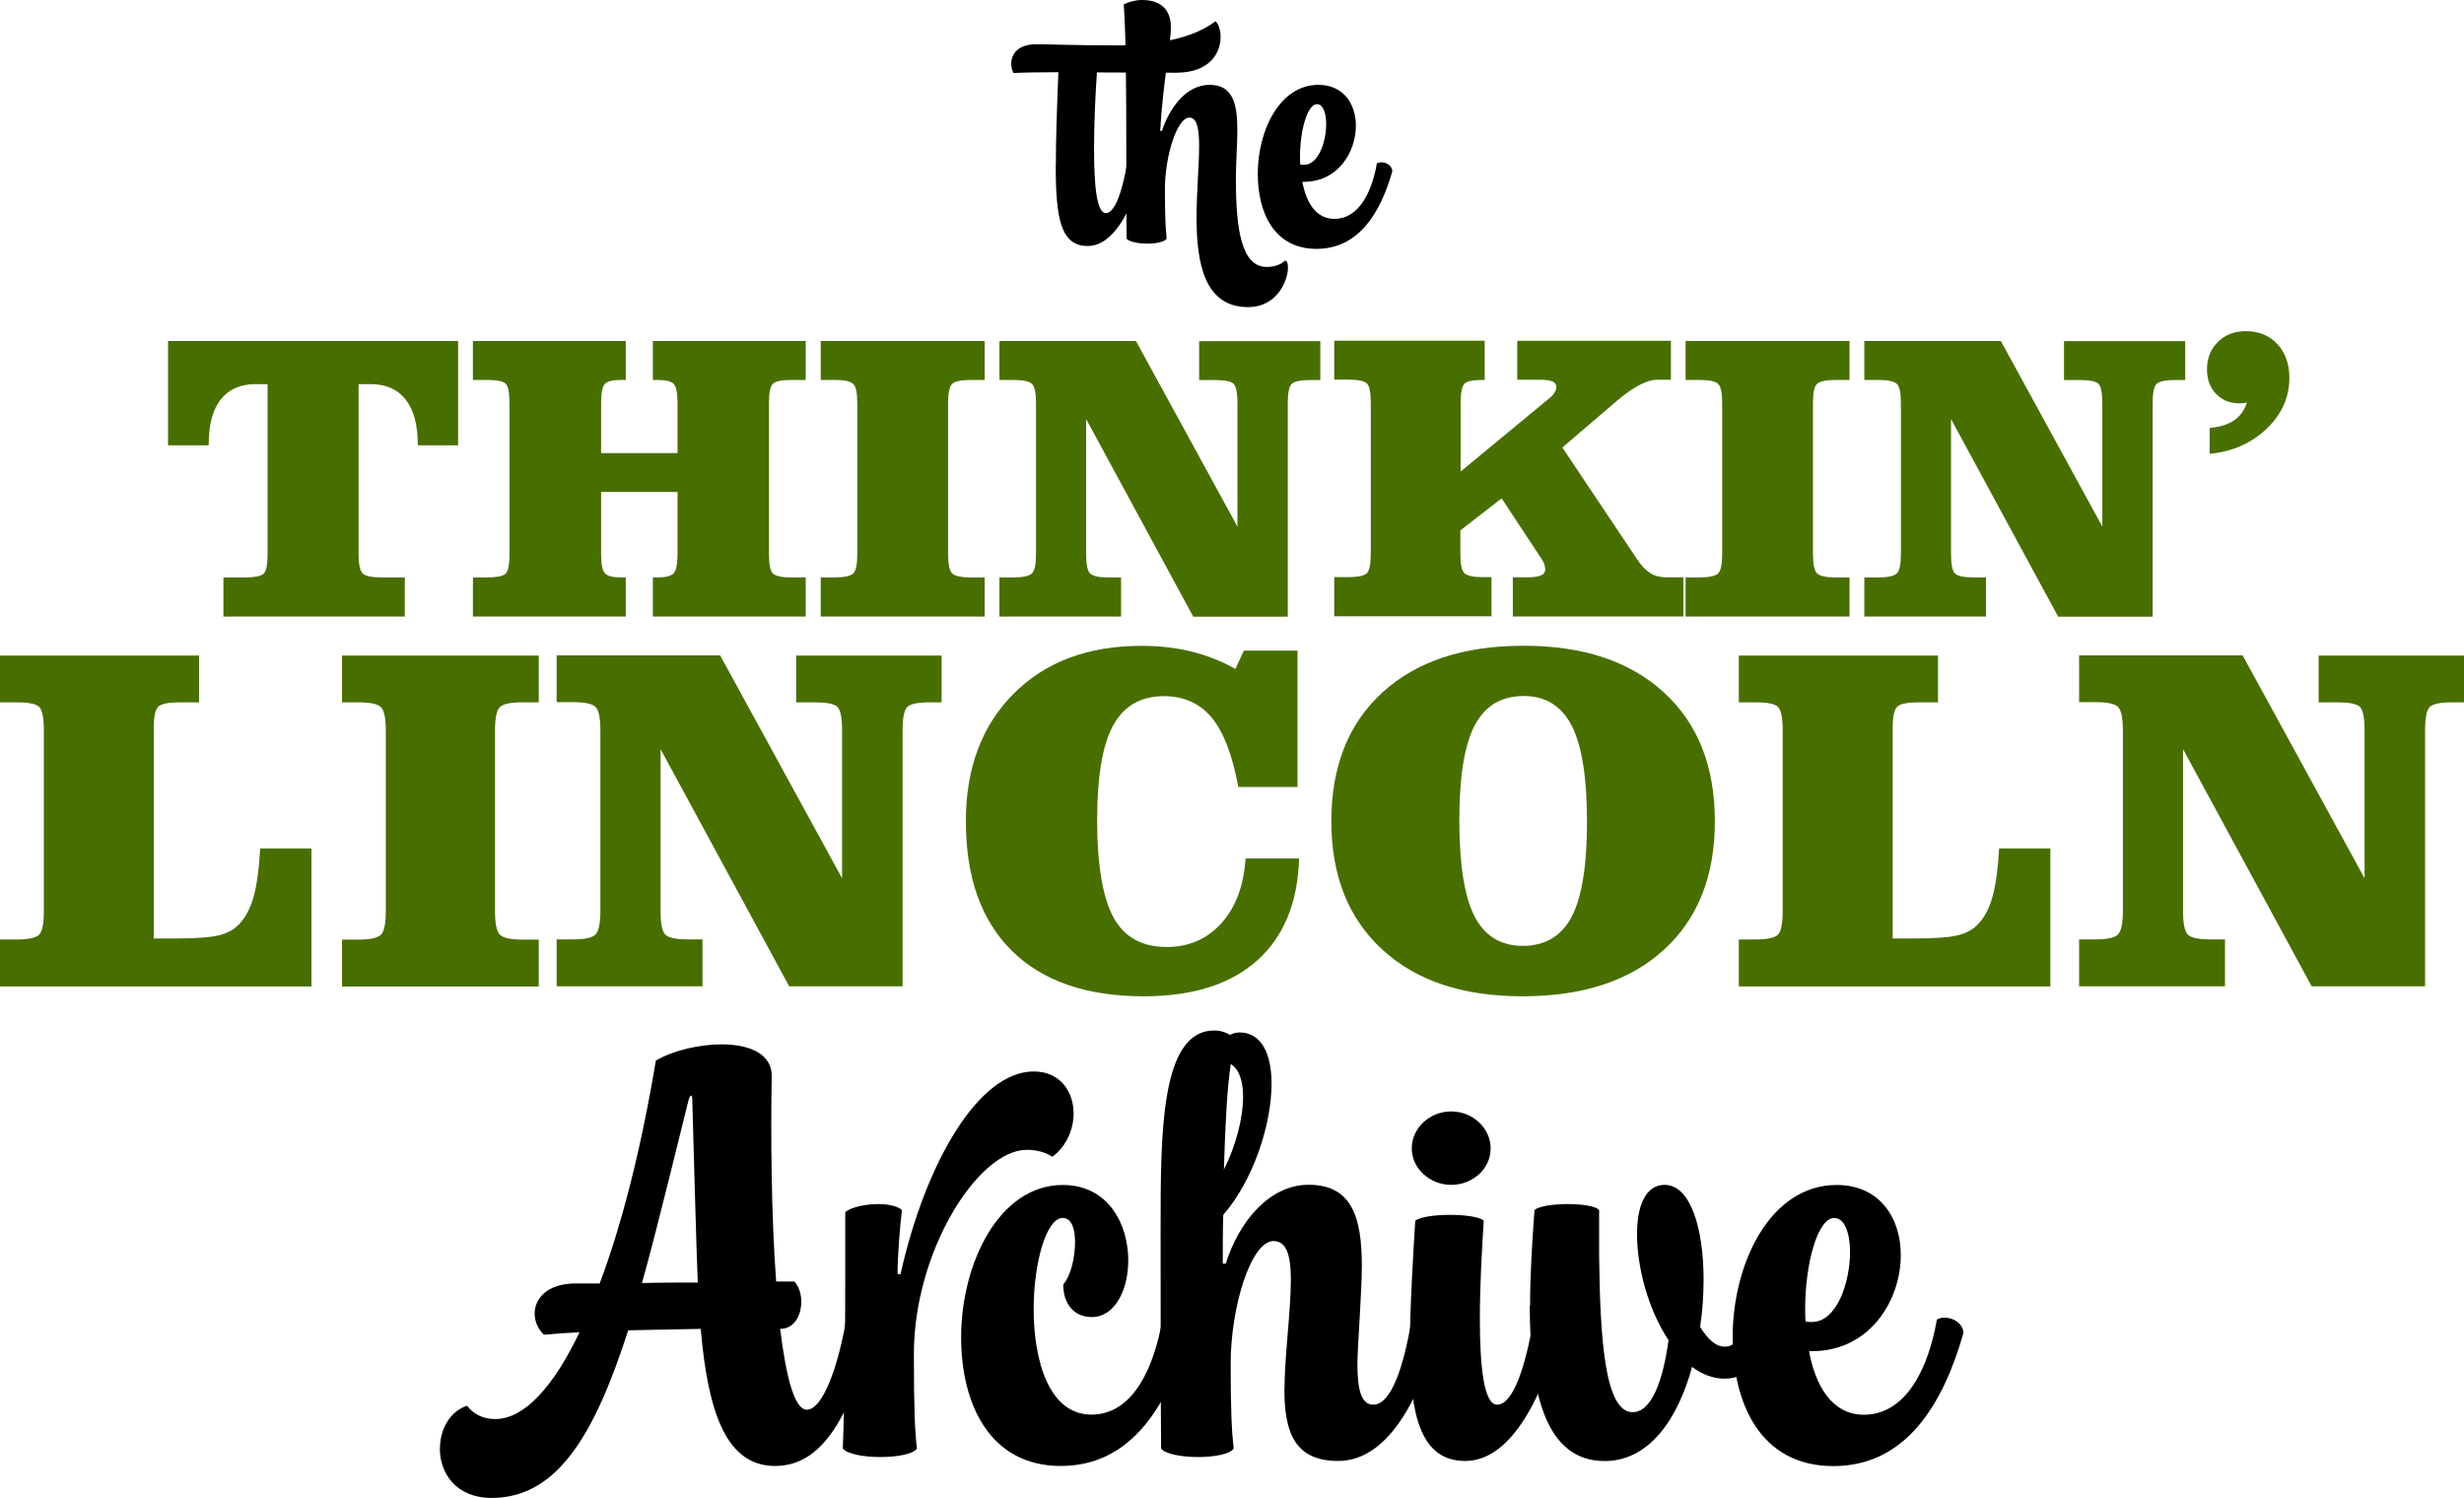 <?xml version="1.0" encoding="UTF-8"?>
<svg id="Layer_2" data-name="Layer 2" xmlns="http://www.w3.org/2000/svg" viewBox="0 0 239.88 145.85">
  <defs>
    <style>
      .cls-1 {
        fill: #496e00;
      }
    </style>
  </defs>
  <g id="Layer_1-2" data-name="Layer 1">
    <g>
      <g>
        <path class="cls-1" d="M24.87,37.4c-1.47,0-2.6.5-3.38,1.49s-1.17,2.44-1.17,4.35v.12h-3.96v-10.16h28.24v10.16h-3.93v-.12c0-1.89-.39-3.33-1.18-4.34-.79-1-1.92-1.5-3.41-1.5h-1.17v16.52c0,1.03.14,1.67.41,1.92s.89.38,1.84.38h2.25v3.81h-17.66v-3.81h2.09c.9,0,1.49-.11,1.78-.32s.43-.88.43-1.98v-16.52h-1.17Z"/>
        <path class="cls-1" d="M60.92,33.2v3.79h-.45c-.81,0-1.33.13-1.58.38s-.37.89-.37,1.9v4.84h7.44v-4.84c0-1.02-.13-1.65-.38-1.9s-.78-.38-1.59-.38h-.43v-3.79h14.88v3.79h-1.37c-.94,0-1.54.12-1.81.36-.27.24-.4.88-.4,1.92v14.65c0,1.04.13,1.69.4,1.93.27.25.87.37,1.81.37h1.37v3.81h-14.88v-3.81h.43c.79,0,1.32-.13,1.58-.39.26-.26.39-.9.39-1.91v-6.02h-7.44v6.02c0,1.02.13,1.65.38,1.91.25.26.78.39,1.57.39h.45v3.81h-14.88v-3.81h1.35c.9,0,1.49-.11,1.78-.32s.43-.88.43-1.98v-14.65c0-1.05-.13-1.7-.39-1.93s-.87-.35-1.82-.35h-1.35v-3.79h14.88Z"/>
        <path class="cls-1" d="M95.86,33.2v3.79h-1.31c-.96,0-1.58.13-1.85.38s-.4.89-.4,1.9v14.65c0,1.03.14,1.67.41,1.92s.89.38,1.84.38h1.31v3.81h-15.96v-3.81h1.33c.94,0,1.54-.13,1.82-.38s.41-.9.41-1.92v-14.65c0-1.02-.13-1.65-.4-1.9s-.88-.38-1.83-.38h-1.33v-3.79h15.96Z"/>
        <path class="cls-1" d="M110.59,33.2l9.88,18.07v-11.99c0-1.08-.14-1.73-.42-1.95-.28-.22-.88-.33-1.79-.33h-1.52v-3.79h11.8v3.79h-.96c-.94,0-1.54.12-1.81.36-.27.24-.4.88-.4,1.92v20.76h-9.2l-10.43-19.24v13.12c0,1.04.13,1.69.4,1.93.27.25.87.37,1.81.37h1.19v3.81h-11.84v-3.81h1.31c.95,0,1.56-.13,1.84-.38s.41-.9.41-1.92v-14.65c0-1.02-.13-1.65-.4-1.9s-.88-.38-1.85-.38h-1.31v-3.79h13.28Z"/>
        <path class="cls-1" d="M144.54,33.2v3.79h-.23c-.86,0-1.43.11-1.7.33-.27.22-.41.87-.41,1.95v6.64l8.65-7.15c.22-.18.39-.36.5-.55.11-.18.17-.36.17-.55,0-.23-.13-.41-.38-.52-.25-.11-.65-.17-1.18-.17h-2.25v-3.79h14.96v3.79h-1.37c-.47,0-1.03.17-1.68.51-.65.34-1.35.83-2.11,1.46l-5.41,4.63,7.25,10.84c.43.65.87,1.11,1.31,1.39s.97.41,1.58.41h1.64v3.81h-16.6v-3.81h1.27c.68,0,1.16-.06,1.45-.18s.43-.31.43-.57c0-.18-.03-.35-.08-.52-.05-.16-.13-.32-.23-.46l-3.93-5.96-4.02,3.12v2.25c0,1.03.13,1.67.4,1.92s.85.38,1.75.38h.88v3.81h-15.31v-3.81h1.35c.94,0,1.54-.12,1.81-.37.27-.25.4-.89.4-1.93v-14.65c0-1.04-.13-1.68-.39-1.92-.26-.24-.87-.36-1.82-.36h-1.35v-3.79h14.67Z"/>
        <path class="cls-1" d="M180.06,33.2v3.79h-1.31c-.96,0-1.58.13-1.85.38s-.4.89-.4,1.9v14.65c0,1.03.14,1.67.41,1.92s.89.38,1.84.38h1.31v3.81h-15.96v-3.81h1.33c.94,0,1.54-.13,1.82-.38s.41-.9.41-1.92v-14.65c0-1.02-.13-1.65-.4-1.9s-.88-.38-1.83-.38h-1.33v-3.79h15.96Z"/>
        <path class="cls-1" d="M194.79,33.2l9.88,18.07v-11.99c0-1.08-.14-1.73-.42-1.95-.28-.22-.88-.33-1.79-.33h-1.52v-3.79h11.8v3.79h-.96c-.94,0-1.54.12-1.81.36-.27.24-.4.88-.4,1.92v20.76h-9.2l-10.43-19.24v13.12c0,1.04.13,1.69.4,1.93.27.25.87.37,1.81.37h1.19v3.81h-11.84v-3.81h1.31c.95,0,1.56-.13,1.84-.38s.41-.9.41-1.92v-14.65c0-1.02-.13-1.65-.4-1.9s-.88-.38-1.85-.38h-1.31v-3.79h13.28Z"/>
        <path class="cls-1" d="M218.77,39.19s-.05,0-.1.02c-.3.04-.51.06-.64.06-.94,0-1.7-.31-2.29-.92-.59-.61-.88-1.41-.88-2.4,0-1.08.36-1.97,1.07-2.67.72-.7,1.62-1.04,2.71-1.04,1.26,0,2.29.42,3.07,1.26s1.17,1.94,1.17,3.29c0,1.88-.73,3.52-2.19,4.93-1.46,1.41-3.31,2.24-5.57,2.47v-2.52c1.02-.1,1.81-.35,2.39-.75.58-.4.99-.97,1.24-1.73Z"/>
        <path class="cls-1" d="M19.38,63.83v4.55h-1.83c-1.06,0-1.76.12-2.09.38s-.49.96-.49,2.13v20.48h2.16c2,0,3.41-.11,4.23-.32s1.47-.58,1.96-1.11c.61-.66,1.07-1.55,1.38-2.67s.52-2.68.63-4.66h4.99v13.43H0v-4.57h1.62c1.12,0,1.85-.15,2.17-.45s.48-1.07.48-2.32v-17.58c0-1.25-.16-2.02-.47-2.31s-1.04-.43-2.18-.43H0v-4.55h19.38Z"/>
        <path class="cls-1" d="M52.45,63.83v4.55h-1.57c-1.16,0-1.89.15-2.21.46s-.48,1.07-.48,2.29v17.58c0,1.23.16,2,.49,2.31s1.06.46,2.2.46h1.57v4.57h-19.15v-4.57h1.59c1.12,0,1.85-.15,2.18-.46s.49-1.07.49-2.31v-17.58c0-1.22-.16-1.98-.48-2.29s-1.05-.46-2.19-.46h-1.59v-4.55h19.15Z"/>
        <path class="cls-1" d="M70.12,63.83l11.86,21.68v-14.39c0-1.3-.17-2.08-.5-2.34s-1.05-.4-2.14-.4h-1.83v-4.55h14.16v4.55h-1.15c-1.12,0-1.85.14-2.17.43s-.48,1.06-.48,2.31v24.91h-11.04l-12.52-23.09v15.75c0,1.25.16,2.02.48,2.32s1.04.45,2.17.45h1.43v4.57h-14.2v-4.57h1.57c1.14,0,1.88-.15,2.2-.46s.49-1.07.49-2.31v-17.58c0-1.22-.16-1.98-.48-2.29s-1.06-.46-2.21-.46h-1.57v-4.55h15.94Z"/>
        <path class="cls-1" d="M126.47,83.57c-.12,4.31-1.49,7.63-4.09,9.95s-6.28,3.48-11.03,3.48c-5.56,0-9.84-1.47-12.83-4.42s-4.49-7.15-4.49-12.62c0-5.17,1.55-9.31,4.65-12.42s7.25-4.66,12.43-4.66c1.73,0,3.36.18,4.86.55s2.94.93,4.3,1.7l.82-1.78h5.23v13.27h-5.77c-.56-3.09-1.42-5.34-2.58-6.74s-2.71-2.1-4.66-2.1c-2.27,0-3.91.96-4.95,2.87s-1.55,4.99-1.55,9.22.53,7.52,1.59,9.45,2.79,2.88,5.18,2.88c2.17,0,3.95-.78,5.34-2.33s2.17-3.65,2.34-6.29h5.18Z"/>
        <path class="cls-1" d="M129.61,79.96c0-5.33,1.66-9.51,4.97-12.54s7.89-4.55,13.73-4.55,10.37,1.52,13.68,4.55,4.96,7.21,4.96,12.54-1.66,9.5-4.97,12.52-7.9,4.52-13.76,4.52-10.35-1.52-13.65-4.55-4.96-7.2-4.96-12.49ZM148.31,67.77c-2.17,0-3.75.96-4.75,2.87s-1.49,4.99-1.49,9.22.49,7.43,1.48,9.35,2.55,2.88,4.71,2.88,3.77-.95,4.76-2.86,1.48-4.98,1.48-9.23-.49-7.39-1.48-9.33-2.55-2.91-4.71-2.91Z"/>
        <path class="cls-1" d="M188.67,63.83v4.55h-1.83c-1.06,0-1.76.12-2.09.38s-.49.96-.49,2.13v20.48h2.16c2,0,3.41-.11,4.23-.32s1.47-.58,1.96-1.11c.61-.66,1.07-1.55,1.38-2.67s.52-2.68.63-4.66h4.99v13.43h-30.33v-4.57h1.62c1.12,0,1.85-.15,2.17-.45s.48-1.07.48-2.32v-17.58c0-1.25-.16-2.02-.47-2.31s-1.04-.43-2.18-.43h-1.62v-4.55h19.38Z"/>
        <path class="cls-1" d="M218.34,63.83l11.86,21.68v-14.39c0-1.3-.17-2.08-.5-2.34s-1.05-.4-2.14-.4h-1.83v-4.55h14.16v4.55h-1.15c-1.12,0-1.85.14-2.17.43s-.48,1.06-.48,2.31v24.91h-11.04l-12.52-23.09v15.75c0,1.25.16,2.02.48,2.32s1.04.45,2.17.45h1.43v4.57h-14.2v-4.57h1.57c1.14,0,1.88-.15,2.2-.46s.49-1.07.49-2.31v-17.58c0-1.22-.16-1.98-.48-2.29s-1.06-.46-2.21-.46h-1.57v-4.55h15.94Z"/>
      </g>
      <g>
        <path d="M42.83,141.04c0-1.82.91-3.6,2.64-4.18.53.72,1.44,1.3,2.74,1.3,2.83,0,5.66-3.12,8.21-8.45-1.2.05-2.35.14-3.46.24-.58-.53-.91-1.3-.91-2.06,0-1.44,1.2-2.93,3.98-2.93h2.35c2.21-5.86,4.08-13.35,5.47-21.7,1.73-1.01,4.27-1.58,6.43-1.58,2.64,0,4.9.91,4.85,3.12-.1,5.62-.05,13.44.43,19.97h1.78c.43.48.67,1.2.67,1.97,0,1.3-.67,2.64-2.06,2.64.58,4.66,1.39,7.87,2.59,7.87,1.58,0,3.07-4.27,3.84-8.78.24-.14.48-.19.77-.19.86,0,1.78.58,1.82,1.49-1.97,6.91-4.37,12.96-9.5,12.96-4.66,0-6.53-4.94-7.25-13.35-2.4.05-4.75.1-7.06.14-3.22,9.98-6.82,16.32-13.3,16.32-3.5,0-5.04-2.45-5.04-4.8ZM62.51,124.92c1.73-.05,3.6-.05,5.42-.05-.14-3.26-.48-15.89-.53-17.67,0-.29,0-.53-.1-.53s-.19.14-.29.53c-.48,1.87-3.12,12.82-4.51,17.71Z"/>
        <path d="M82.05,141.04c.19-4.85.24-11.71.24-17.57v-5.47c.62-.48,1.97-.77,3.22-.77.96,0,1.87.19,2.3.58-.19,1.44-.43,4.56-.43,6.24h.29c2.45-10.94,7.63-19.73,12.96-19.73,2.59,0,3.89,1.97,3.89,4.08,0,1.54-.67,3.17-2.06,4.22-.72-.43-1.49-.67-2.5-.67-4.75,0-10.99,9.89-10.99,19.87,0,5.42.1,7.44.29,9.22-.34.53-1.92.82-3.55.82s-3.22-.29-3.65-.82Z"/>
        <path d="M93.57,130.2c0-7.2,3.7-14.83,9.89-14.83,4.46,0,6.38,3.84,6.38,7.34,0,2.88-1.3,5.52-3.55,5.52-1.78,0-2.78-1.34-2.78-3.17.72-.82,1.15-2.59,1.15-4.13,0-1.3-.34-2.35-1.2-2.35-1.58,0-2.83,4.32-2.83,8.88,0,4.99,1.49,10.27,5.62,10.27s6.14-4.75,6.91-9.26c.24-.14.48-.19.77-.19.86,0,1.78.58,1.82,1.49-1.97,6.91-5.52,12.96-12.48,12.96s-9.7-6.1-9.7-12.53Z"/>
        <path d="M125.05,135.28c0-3.07.62-7.73.62-10.66,0-2.21-.34-3.79-1.68-3.79-2.21,0-4.18,6.43-4.18,11.95,0,4.46.1,6.48.29,8.26-.34.53-1.87.82-3.46.82s-3.17-.29-3.6-.82c-.05-3.55-.05-17.91-.05-21.41,0-9.36,0-19.3,5.23-19.3.62,0,1.15.19,1.54.43.24-.14.53-.24.91-.24,2.16,0,3.12,2.11,3.12,4.99,0,3.98-1.78,9.41-4.7,12.77-.05,1.49-.05,3.07-.05,4.75h.29c1.3-4.13,4.27-7.68,8.07-7.68,4.22,0,5.18,3.17,5.18,7.92,0,2.59-.43,7.82-.43,9.55,0,2.5.38,3.94,1.54,3.94,1.78,0,2.98-3.79,3.74-8.3.24-.14.48-.19.77-.19.86,0,1.78.58,1.82,1.49-1.97,6.91-5.09,12.48-9.75,12.48-4.22,0-5.23-2.78-5.23-6.96ZM119.82,103.6c-.34,2.21-.53,5.71-.67,10.27,1.15-2.26,1.87-4.99,1.87-7.1,0-1.49-.38-2.69-1.2-3.17Z"/>
        <path d="M137.25,131.01c0-3.5.38-9.79.53-12.15.43-.38,1.92-.58,3.36-.58s2.98.19,3.31.58c-.19,2.93-.38,6.43-.38,9.55,0,4.56.38,8.35,1.68,8.35,1.58,0,2.78-3.79,3.55-8.3.24-.14.48-.19.77-.19.86,0,1.78.58,1.82,1.49-1.97,6.91-4.99,12.48-9.26,12.48s-5.38-4.37-5.38-11.23ZM137.44,111.81c0-1.97,1.73-3.6,3.84-3.6s3.84,1.63,3.84,3.6-1.73,3.55-3.84,3.55-3.84-1.63-3.84-3.55Z"/>
        <path d="M148.96,127.12c0-2.93.19-6.1.43-9.31.43-.38,1.82-.58,3.22-.58s2.74.19,3.07.58v4.46c.1,7.97.53,15.22,3.26,15.22,1.92,0,2.98-3.26,3.5-7.01-1.97-2.93-3.07-7.1-3.07-10.32,0-2.74.82-4.8,2.69-4.8,2.5,0,3.79,4.18,3.79,9.22,0,1.54-.1,3.07-.34,4.61.72,1.15,1.49,1.92,2.4,1.92.96,0,1.49-.72,1.82-2.64.24-.14.48-.19.77-.19.86,0,1.78.58,1.82,1.49-.72,2.3-1.87,4.46-4.42,4.46-1.15,0-2.21-.43-3.17-1.15-1.39,5.14-4.22,9.17-8.5,9.17-5.76,0-7.3-6.58-7.3-15.12Z"/>
        <path d="M168.68,130.2c0-7.2,3.65-14.83,10.13-14.83,4.22,0,6.24,3.26,6.24,6.82,0,4.42-3.02,9.36-8.64,9.36h-.29c.62,3.41,2.26,6.19,5.33,6.19,4.22,0,6.34-4.75,7.11-9.26.24-.14.48-.19.77-.19.86,0,1.78.58,1.82,1.49-1.97,6.91-5.57,12.96-12.67,12.96s-9.79-6.1-9.79-12.53ZM175.79,128.66c.19.05.38.05.62.05,2.4,0,3.7-3.84,3.7-6.82,0-1.82-.53-3.31-1.54-3.31-1.58,0-2.83,4.32-2.83,8.88,0,.38,0,.82.05,1.2Z"/>
      </g>
      <g>
        <path d="M102.79,16.1c0-2.55.11-5.66.25-9.07-1.99,0-3.44.03-4.37.08-.14-.25-.22-.56-.22-.9,0-.95.64-1.9,2.44-1.9,1.32,0,4.06.11,7.67.11,4.31,0,7.73-.78,9.77-2.35.31.28.5.87.5,1.54,0,1.51-1.04,3.47-4.31,3.47-2.24,0-5.26-.03-7.73-.03-.17,2.44-.28,5.12-.28,7.48,0,3.5.25,6.22,1.15,6.22s1.62-2.21,2.07-4.84c.14-.08.28-.11.45-.11.5,0,1.04.34,1.06.87-1.15,4.03-2.91,7.28-5.35,7.28-2.63,0-3.11-2.69-3.11-7.84Z"/>
        <path d="M116.49,21.22c0-2.52.25-5.12.25-7,0-1.65-.2-2.77-.95-2.77-1.2,0-2.38,3.75-2.38,6.97,0,2.6.06,3.78.17,4.82-.2.31-1.04.48-1.88.48s-1.76-.17-2.02-.48c-.03-2.07-.03-4.96-.03-7,0-8.09-.03-12.77-.25-15.82.56-.25,1.12-.42,1.79-.42,1.79,0,2.8.92,2.8,2.63s-.76,5.29-1.04,10.11h.17c.67-2.04,2.24-4.48,4.65-4.48,2.27,0,2.69,1.88,2.69,4.4,0,1.46-.14,3.14-.14,4.79,0,4.84.53,8.54,3,8.54.73,0,1.37-.22,1.79-.62.17,0,.28.25.28.67,0,1.26-1.04,3.86-3.89,3.86-4.23,0-5.01-4.26-5.01-8.68Z"/>
        <path d="M122.45,16.91c0-4.2,2.13-8.65,5.91-8.65,2.46,0,3.64,1.9,3.64,3.98,0,2.58-1.76,5.46-5.04,5.46h-.17c.36,1.99,1.32,3.61,3.11,3.61,2.46,0,3.7-2.77,4.14-5.4.14-.08.28-.11.45-.11.5,0,1.04.34,1.06.87-1.15,4.03-3.25,7.56-7.39,7.56s-5.71-3.56-5.71-7.31ZM126.59,16.02c.11.03.22.03.36.03,1.4,0,2.16-2.24,2.16-3.98,0-1.06-.31-1.93-.9-1.93-.92,0-1.65,2.52-1.65,5.18,0,.22,0,.48.03.7Z"/>
      </g>
    </g>
  </g>
</svg>